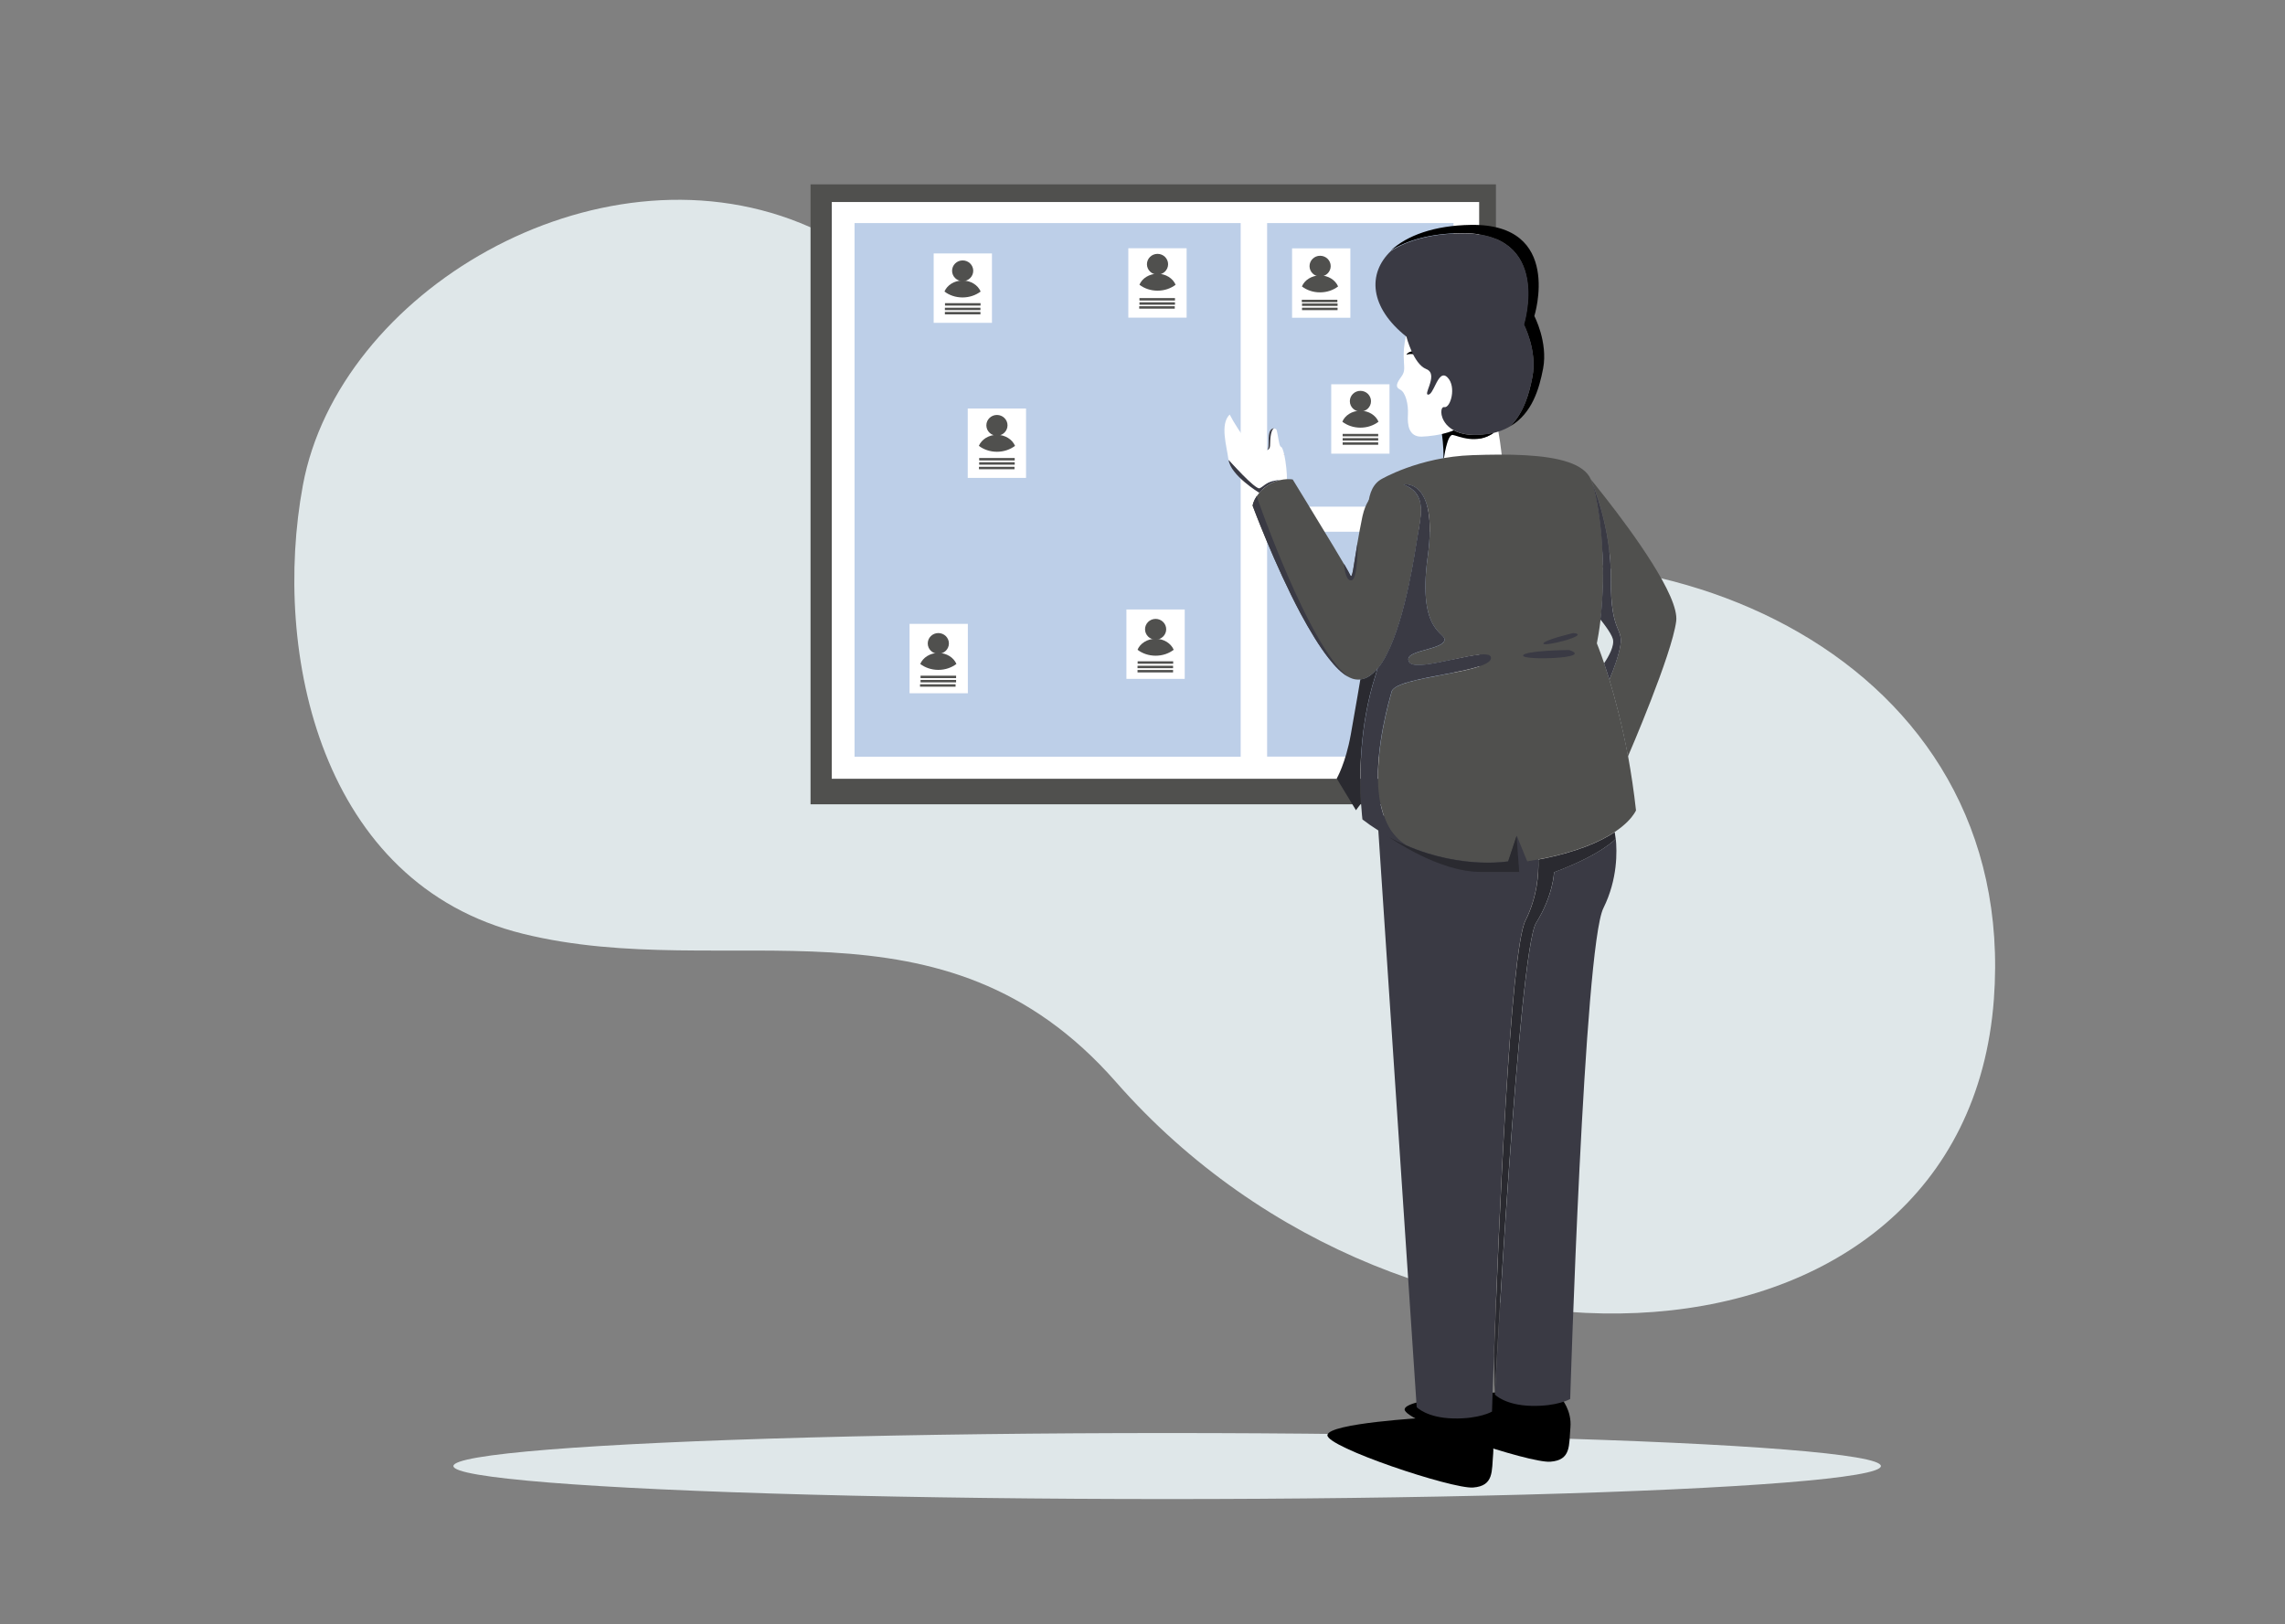 <?xml version="1.0" encoding="utf-8"?>
<!-- Generator: Adobe Illustrator 25.0.0, SVG Export Plug-In . SVG Version: 6.00 Build 0)  -->
<svg version="1.1" id="Layer_1" xmlns="http://www.w3.org/2000/svg" xmlns:xlink="http://www.w3.org/1999/xlink" x="0px" y="0px"
	 viewBox="0 0 2160 1535.6" style="enable-background:new 0 0 2160 1535.6;" xml:space="preserve">
<rect x="0" y="0" width="2160" height="1535.6" fill="#808080" stroke="none"/>
<style type="text/css">
	.st0{fill:#DFE7E9;}
	.st1{fill:#50504E;}
	.st2{fill:#ffffff;}
	.st3{fill:#BDCFE8;}
	.st4{fill:#E1E7EF;}
	.st5{fill:#ED8A74;}
	.st6{fill:#EFE3D8;}
	.st7{fill:#3A3A44;}
	.st8{fill:#2A2A30;}
</style>
<g>
	<ellipse class="st0" cx="1103.3" cy="1386" rx="674.7" ry="31.2"/>
	<path class="st0" d="M286.3,458.8C257,617,303.1,835.7,494.4,882.8c193.4,47.7,396.1-47.4,560.6,140.2
		c277.3,316.2,802.5,289.3,829.8-78.2c23.9-322.7-316.9-471-592.8-392.3c-156.6,44.7-340.9-263.2-535.5-341.7
		C562,132.3,320.1,276.2,286.3,458.8z"/>
	<path class="st1" d="M766.2,174.3v586.1h647.9V174.3H766.2z M1398.3,736.2h-612V191h611.9v545.2H1398.3z"/>
	<rect x="786.3" y="191" class="st2" width="611.9" height="545.2"/>
	<rect x="807.8" y="210.9" class="st3" width="365" height="504.5"/>
	<rect x="1197.8" y="210.9" class="st3" width="176.2" height="268.1"/>
	<rect x="1197.8" y="502.7" class="st3" width="176.2" height="212.6"/>
	<rect x="1066.6" y="234.7" class="st2" width="55.1" height="65.6"/>
	<rect x="859.8" y="589.8" class="st2" width="55.1" height="65.6"/>
	<rect x="1064.8" y="576.2" class="st2" width="55.1" height="65.6"/>
	<rect x="1258.4" y="363.3" class="st2" width="55.1" height="65.6"/>
	<rect x="914.8" y="386.2" class="st2" width="55.1" height="65.6"/>
	<rect x="882.6" y="239.6" class="st2" width="55.1" height="65.6"/>
	<rect x="1511.5" y="521.5" class="st4" width="12.8" height="12.8"/>
	<rect x="1525.3" y="617.3" class="st4" width="12.8" height="12.8"/>
	<rect x="1522.9" y="759.8" class="st4" width="12.8" height="12.8"/>
	<path class="st2" d="M1216.5,452.9L1216.5,452.9c-0.1,3.3-3.3,6.2-6.9,8.5c-4.6,2.8-9.8,4.5-9.8,4.5h-9.4c1.6-2,3.8-4,6.4-6
		c4.3-3.3,8.8-5.1,12.8-6c-12.5,0.7-15,6.2-19,7.8c-3.9,1.5-29.3-26.8-29.3-26.8c-1.7-13.6-8.3-33.7,1.1-43
		c4.3,8.2,10.8,18.8,19.6,29c6.8,5.7,9.6,4.2,14.7,4.9c0.3,0,0.6,0,0.8-0.1c0.1,0,0.1,0,0.2-0.1c3.3-2.1-1.4-19,5.7-20.6
		c0.4-0.1,0.8-0.1,1.1,0l0,0c0.7,0.1,1.4,0.5,2.1,1c1.9,6.3,2.3,15.8,4.3,16.4c1.1,0.4,2.1,3.2,3,7.1v0.1l-0.5,0.6
		c0.2-0.1,0.4-0.3,0.6-0.4C1215.6,437.1,1216.7,448.1,1216.5,452.9z"/>
	<path class="st5" d="M1214.1,429.7c-0.2,0.1-0.4,0.3-0.6,0.4l0.5-0.6C1214,429.6,1214,429.7,1214.1,429.7z"/>
	<path d="M1475.9,1322.1c0,0,10.1,11.1,8.6,27.7s0.9,30.6-19,32.1s-138.9-38.3-137.7-49.6c1.2-11.3,93.2-16.4,93.2-16.4
		L1475.9,1322.1z"/>
	<path d="M1402.9,1346.5c0,0,10.1,11.1,8.6,27.7s0.9,30.6-19,32.1s-138.9-38.3-137.7-49.6c1.2-11.3,93.2-16.4,93.2-16.4
		L1402.9,1346.5z"/>
	<path class="st6" d="M1441.9,870.4c-14.4,28.7-25.5,295.3-29.7,411l-9.1-465.8l-0.2-12.3l18-26.6l1.4-2.1l10.3-15.2l15.4,1.3
		l52.2,4.6l26.1,21.3c-13.6,9-35.9,19.1-72.2,25.9C1454.6,826.2,1453.1,848,1441.9,870.4z"/>
	<path class="st7" d="M1515.7,858.5c-18.4,36.8-31.4,464.1-31.4,464.1s-11.9,7.1-36.8,6.5s-34.4-10.7-34.4-10.7s22.6-419.6,39-445.9
		c16.4-26.3,17-47.9,17-47.9c45.5-17,58.3-31.7,58.3-31.7C1528.6,804.7,1529.3,831.1,1515.7,858.5z"/>
	<path class="st7" d="M1441.9,870.4c-14.4,28.7-25.5,295.3-29.7,411c-0.5,13.6-0.9,25.1-1.2,33.9c-0.4,12.2-0.6,19.2-0.6,19.2
		s-11.9,7.1-36.8,6.5s-34.4-10.7-34.4-10.7l-37.2-559h56.8l60,5.3l2.1,0.2l5.6,0.5l26.1,21.4c0,0,1.2,5.3,1.5,14
		C1454.6,826.2,1453.1,848,1441.9,870.4z"/>
	<path class="st1" d="M1584.5,587.3c-4.1,31.7-44.7,125.8-45.6,127.8c-5.5-29.5-12.1-54.3-17.6-72.5c4-9.6,8.7-22.4,10.4-32.1
		c3-17.8-9.3-11.4-8.9-62.7c0.4-47.5-16.2-88-18.7-93.8c-0.1-0.2-0.1-0.3-0.2-0.5c-0.1-0.1-0.1-0.2-0.1-0.3
		c0.5,0.6,6.3,7.6,14.5,18.2C1542.4,502.2,1587.6,563.7,1584.5,587.3z"/>
	<path class="st2" d="M1412.2,409.1c-3.2,0.8-6.7,1.4-10.4,1.7c-12.6,1.2-21.4-0.8-27.5-4.1c-3.4,1.5-7.3,2.7-11.2,3.6l4.1-9.3
		l0.1-0.3l2.4-5.6l17.7-0.7l24.8-1c0,0,0,0,2.6,7.7c0.5,1.6,1,4,1.6,6.8c2.1,11.1,3.9,28.8,3.9,28.8h-55.9c0.1-1.1,0.1-2.2,0.1-3.3
		l0.5-0.7c0,0,3.1-22.5,8.3-21.6C1378.4,412.1,1395.6,420.9,1412.2,409.1z"/>
	<path class="st2" d="M1409.2,332.5c0,0-13.8,45.3-21.9,61.9c-1,2-1.9,3.7-2.7,4.7c-0.4,0.5-0.8,1-1.2,1.5c-2.3,2.5-5.5,4.5-9.3,6.1
		c-3.4,1.5-7.3,2.7-11.2,3.6c-2.2,0.5-4.5,1-6.7,1.3c-4.6,0.7-8.9,1.1-12.4,1.2c-12.1,0.2-13.5-11.1-12.9-20.8s-2.2-21.2-7.4-23.7
		c-5.2-2.5-2.8-6.7,1.2-12.2s2.4-8.5,2.2-19.3c-0.1-10.8,2.1-18.7,2.1-18.7l11-12.3c0,0,11.3,0.2,16.6,1.2c5.3,1,29.1,7.9,29.1,7.9
		L1409.2,332.5z"/>
	<path class="st1" d="M1546.5,766.1c0,0-0.4,1.2-1.8,3.2c-2.4,3.7-7.7,10.2-18.4,17.3c-13.6,9-35.9,19.1-72.2,25.9
		c-3.4,0.6-6.8,1.2-10.4,1.8l-1.8-4.3l-8.1-19.9l-8,24.1c0,0-8.6,1.5-22.6,1.2c-1.3,0-2.6-0.1-4-0.1c-17.8-0.7-42.8-4.4-69.8-16.2
		l0,0c-3.7-2.2-7-4.9-9.8-8c-1.8-1.9-3.3-3.9-4.8-6c-0.4-0.5-0.7-1.1-1-1.6c-0.5-0.8-0.9-1.5-1.3-2.3c-0.3-0.5-0.6-1-0.8-1.6
		c-0.4-0.7-0.7-1.3-1-2s-0.6-1.4-0.9-2.1c-0.3-0.7-0.6-1.4-0.8-2.1c-0.3-0.7-0.6-1.4-0.8-2.1c-0.7-1.9-1.3-3.9-1.8-5.9
		c-0.2-0.7-0.4-1.5-0.6-2.3c-0.1-0.6-0.3-1.1-0.4-1.7c-0.2-1-0.4-2-0.6-2.9c-0.1-0.5-0.2-1-0.3-1.5c-0.1-0.5-0.1-0.9-0.2-1.3
		c-0.1-0.6-0.2-1.2-0.3-1.9c-0.1-0.8-0.2-1.5-0.3-2.3c-0.1-0.8-0.2-1.7-0.3-2.5c-0.1-0.7-0.1-1.3-0.2-2
		c-3.3-38.9,9.9-84.1,12.4-93.2c3.9-14.2,91.8-17.4,93.8-31.2s-70,14.6-77.2,3.5c-7.1-11.1,28.5-11.1,32.9-19.8s-25.8-4.8-15.5-79.9
		c10.3-75.2-23.3-68.4-23.3-68.4c0.8,0.3,1.6,0.6,2.3,1l0,0c8.3,3.8,12.2,9.2,13.8,15.8c2,8.8-0.4,19.7-2.3,31.5
		c-2.8,17.1-14.1,97.5-38.1,126.1c11.4-47.9-9.6-110.3-9-148.5c0-3.7,0.3-7.2,0.8-10.4c0.9-5.7,2.6-10.6,5.3-14.4
		c1.6-2.3,3.6-4.2,6-5.7c0,0,35.7-21.4,86.7-23.1c34.4-1.2,69.1-0.8,90.9,6.7c10.5,3.6,18.1,8.9,21.2,16.4l0,0c0,0,0.1,0.1,0.1,0.3
		c0.1,0.1,0.1,0.3,0.2,0.5c6.7,17.3,12.6,59.7,10.9,103.7c-0.4,9.3-1,18.6-2.1,27.9c-0.5,4.6-1.2,9.1-1.9,13.5c-0.5,3-1,6-1.6,8.9
		c0,0,2.8,6.8,7,19.2c1.5,4.5,3.2,9.7,5,15.5c5.5,18.2,12.1,43,17.6,72.5C1541.9,730.9,1544.5,748,1546.5,766.1z"/>
	<path class="st1" d="M1340,506.2c-2.5,14.8-11.2,77.3-29.2,112.2c-2.7,5.4-5.7,10.1-8.9,13.9c-4.8,5.7-10.1,9.4-16,10.1
		c-1.5,0.2-3,0.1-4.5-0.1c-2.3-0.3-4.7-1.2-7.2-2.6l0,0c-5.9-3.3-12.1-9.5-18.3-17.5c-8.8-11.2-17.8-26.2-26.4-42.1
		c-24.8-46.5-45.4-102-45.4-102s0.2-2.2,1.8-5.5c0.5-1,1.2-2.2,2-3.4l0,0c0.7-1,1.5-2.1,2.4-3.2l0,0c1.6-2,3.8-4,6.4-6
		c4.3-3.3,8.8-5.1,12.8-6c2.6-0.6,5-0.9,6.9-1c3.4-0.1,5.6,0.3,5.6,0.3s22.7,37,38.8,63.7c3.6,6,6.9,11.5,9.5,16l0,0
		c0.2,0.3,0.3,0.6,0.5,0.8c2.9,5.1,4.9,8.6,5.4,9.8c2.1,5.2,3.1-7.6,7.1-31l0,0c1.2-6.9,2.6-14.8,4.4-23.4c0.1-0.6,0.3-1.2,0.4-1.8
		c1.3-5.7,3.2-10.3,5.5-14.1c5.1-8.6,11.9-12.6,18-14.4c7.9-2.3,14.5-1,14.5-1c0.8,0.3,1.6,0.6,2.3,1l0,0
		c8.3,3.8,12.2,9.2,13.8,15.8C1344.3,483.6,1341.9,494.5,1340,506.2z"/>
	<path class="st5" d="M1214.1,429.7c-0.2,0.1-0.4,0.3-0.6,0.4l0.5-0.6C1214,429.6,1214,429.7,1214.1,429.7z"/>
	<path class="st7" d="M1531.7,610.5c-1.6,9.8-6.4,22.6-10.4,32.1c-1.8-5.9-3.5-11.1-5-15.5c4.5-6.6,10.1-16.8,8.3-23.1
		c-0.9-3-3.4-7.2-6.6-11.6c-1.6-2.3-3.4-4.6-5.2-6.8c6.3-53.3-0.7-111.5-8.9-132c1.6,3.7,19.3,45.3,18.9,94.2
		C1522.3,599,1534.7,592.7,1531.7,610.5z"/>
	<path class="st7" d="M1315.5,653.8c-2.5,8.8-14.9,51.5-12.7,89.5c0.1,1.2,0.2,2.5,0.3,3.7c0.1,0.7,0.1,1.3,0.2,2
		c0.1,0.8,0.2,1.7,0.3,2.5c0.1,0.8,0.2,1.5,0.3,2.3c0.1,0.6,0.2,1.3,0.3,1.9c0.1,0.5,0.1,0.9,0.2,1.3c0.1,0.5,0.2,1,0.3,1.5
		c0.2,1,0.4,2,0.6,2.9c0.1,0.6,0.2,1.1,0.4,1.7c0.2,0.8,0.4,1.5,0.6,2.3c0.5,2,1.1,3.9,1.8,5.9c0.2,0.7,0.5,1.4,0.8,2.1
		c0.3,0.7,0.6,1.5,0.8,2.1c0.3,0.7,0.6,1.4,0.9,2.1c0.3,0.7,0.6,1.4,1,2c0.3,0.5,0.6,1.1,0.8,1.6c0.4,0.8,0.9,1.6,1.3,2.3
		c0.3,0.6,0.7,1.1,1,1.6c1.4,2.1,3,4.2,4.8,6c2.8,3,6.1,5.7,9.8,8c-5.3-2.3-10.7-4.9-16.1-7.9l0,0c-3.7-2-7.4-4.2-11.1-6.6l0,0
		c-4.8-3-9.5-6.3-14.2-9.9c0,0-0.7-5.6-1.3-15c-1.4-24-1.7-73,13.4-120.2c0.8-2.4,1.4-4.8,2-7.2c3.2-3.8,6.2-8.5,8.9-13.9
		c18-35,26.7-97.4,29.2-112.2c1.9-11.7,4.3-22.6,2.3-31.5c-1.5-6.6-5.4-12.1-13.8-15.8l0,0c-0.7-0.3-1.5-0.7-2.3-1
		c0,0,33.6-6.7,23.3,68.4c-10.3,75.2,19.9,71.2,15.5,79.9s-40,8.7-32.9,19.8s79.1-17.3,77.2-3.5c-1.9,13.2-82.9,16.7-92.9,29.5
		C1315.9,652.6,1315.6,653.2,1315.5,653.8z"/>
	<path class="st7" d="M1483.1,614.5c0,0-42.8,0.5-43.3,5.3C1439.3,624.6,1508.2,622.5,1483.1,614.5z"/>
	<path class="st7" d="M1487.2,598.5c0,0-28.6,6.7-28.2,10S1505.3,600,1487.2,598.5z"/>
	<path class="st7" d="M1274.2,639.7c-5.9-3.3-12.1-9.5-18.3-17.5c-8.8-11.2-17.8-26.2-26.4-42.1c-24.8-46.5-45.4-102-45.4-102
		s0.3-3.8,3.8-9C1187.9,469.2,1236.9,611.2,1274.2,639.7z"/>
	<path class="st7" d="M1277.7,548.6c-6.2,1.5-7.3-15.7-7.3-15.7c0.2,0.3,0.3,0.6,0.5,0.8c2.9,5.1,4.9,8.6,5.4,9.8
		c2.1,5.2,3.1-7.6,7.1-31C1283.4,513.7,1283.8,547.1,1277.7,548.6z"/>
	<path class="st8" d="M1527.3,793c0,0-12.8,14.7-58.3,31.7c0,0-0.6,21.5-17,47.9c-16.4,26.3-39,445.9-39,445.9l-0.7-37.1
		c4.2-115.7,15.3-382.3,29.7-411c11.2-22.4,12.7-44.2,12.2-57.8c36.3-6.8,58.6-16.9,72.2-25.9l0,0
		C1526.3,786.7,1526.8,789,1527.3,793z"/>
	<path class="st8" d="M1436.1,824.3h-36.8c-39.3,0-84.7-31.9-86.2-32.9c5.4,3,10.8,5.6,16.1,7.9l0,0c27.1,11.8,52.1,15.4,69.8,16.2
		c1.4,0.1,2.7,0.1,4,0.1c14.1,0.3,22.6-1.2,22.6-1.2l8-24.1L1436.1,824.3z"/>
	<ellipse class="st2" cx="1332.7" cy="345.9" rx="1.4" ry="4.6"/>
	<path d="M1329.5,335.3c0,0,1.5-3.9,9.9-3.4c8.5,0.5,7.4,13.9,7.7,13.1C1347.4,344.2,1342.4,331.8,1329.5,335.3z"/>
	<path d="M1458.7,348.4c-3.6,18.7-10.2,42.4-31.1,54.6c13.1-13,18.1-31.5,21-46.8c4.8-24.9-8.3-49.5-8.3-49.5s27.7-87.4-59.8-86.3
		c-28,0.4-50.3,6.6-65.8,16.5c15.1-14.2,41.1-23.8,75.9-24.3c87.4-1.2,59.8,86.2,59.8,86.2S1463.4,323.4,1458.7,348.4z"/>
	<path class="st7" d="M1448.6,356.2c-2.9,15.3-7.9,33.9-21,46.8c-3.3,2-7.1,3.7-11.2,5c-1.3,0.5-2.7,0.8-4.2,1.2l0,0
		c-3.2,0.8-6.7,1.4-10.4,1.7c-12.6,1.2-21.4-0.8-27.5-4.1c-3-1.6-5.3-3.6-7.1-5.6c-0.1-0.1-0.2-0.2-0.2-0.3l0,0
		c-6.4-7.7-5.1-16.7-1.8-16c6,1.2,11.8-19.4,3.1-28.1c-4.9-4.9-8.3,0.8-11.3,6.8c-2.3,4.6-4.4,9.3-6.8,9.5c-2.5,0.2-0.7-3.7,0.9-8.4
		c2-5.9,3.9-13.1-2.9-15.8c-12.2-4.8-18.7-30.6-18.7-30.6c-34.8-27.6-37.2-59.7-14.5-81.2h0.1c15.5-9.9,37.8-16.1,65.8-16.5
		c87.4-1.2,59.8,86.3,59.8,86.3S1453.3,331.2,1448.6,356.2z"/>
	<path class="st8" d="M1299.9,639.5c-15.1,47.2-14.8,96.3-13.4,120.2c-2.8,3.6-4.7,6.3-4.7,6.3l-18.2-30c0,0,8.4-14.3,13.3-41.6
		s9-51.9,9-51.9v-0.2c5.9-0.6,11.2-4.3,16-10.1C1301.3,634.8,1300.7,637.2,1299.9,639.5z"/>
	<path class="st2" d="M1358.9,376.5c-1.5-3-1.3-6.5,0.3-9.4c2.5-4.4,6.4-9.6,8.1-2.8c2.5,10.4-0.4,17.1-4.3,16.3
		C1361.3,380.3,1359.9,378.5,1358.9,376.5z"/>
	<path d="M1412.2,409.1c-16.5,11.7-33.7,3-38.9,2.1c-5.2-0.9-8.3,21.6-8.3,21.6l-0.5,0.7c0.3-12.3-1.5-23.1-1.5-23.1l0,0
		c3.9-0.9,7.8-2.1,11.2-3.6c6.1,3.3,14.9,5.3,27.5,4.1C1405.4,410.5,1408.9,410,1412.2,409.1z"/>
	<path class="st7" d="M1209.6,453.9c-4,0.9-8.5,2.7-12.8,6c-2.7,2-4.8,4.1-6.4,6l0,0c0,0-27.2-16.5-29-31.1c0,0,25.3,28.4,29.3,26.8
		C1194.6,460.1,1197.2,454.6,1209.6,453.9z"/>
	<path class="st7" d="M1204.6,404.9c-0.2,0-2.5,0.2-3.5,7.8c-1,7.9,0.7,11.3-3.3,12.9c3.3-2.1-1.4-19,5.7-20.6
		C1203.9,404.9,1204.3,404.8,1204.6,404.9z"/>
</g>
<ellipse class="st1" cx="910" cy="256" rx="10" ry="9.8"/>
<rect x="893.3" y="286.6" class="st1" width="33.6" height="2.3"/>
<path class="st1" d="M909.9,281.2c6.5,0,12.5-2.1,17.1-5.6c-2.6-6.1-9.3-10.4-17.1-10.4s-14.5,4.3-17.1,10.4
	C897.3,279.1,903.3,281.2,909.9,281.2z"/>
<rect x="893.2" y="290.9" class="st1" width="33.6" height="2.3"/>
<rect x="893.2" y="294.9" class="st1" width="33.6" height="2.3"/>
<ellipse class="st1" cx="1094.2" cy="249.8" rx="10" ry="9.8"/>
<path class="st1" d="M1094.2,274.8c6.6,0,12.5-2.1,17.1-5.6c-2.6-6.1-9.3-10.4-17.1-10.4s-14.6,4.3-17.1,10.4
	C1081.7,272.7,1087.7,274.8,1094.2,274.8z"/>
<rect x="1077.1" y="281.8" class="st1" width="33.6" height="2.3"/>
<rect x="1077.1" y="285.8" class="st1" width="33.6" height="2.3"/>
<ellipse class="st1" cx="942.4" cy="402.1" rx="10" ry="9.8"/>
<path class="st1" d="M942.4,427.1c6.5,0,12.5-2.1,17.1-5.6c-2.6-6.1-9.3-10.4-17.1-10.4s-14.5,4.3-17.1,10.4
	C929.9,425,935.9,427.1,942.4,427.1z"/>
<rect x="925.6" y="433" class="st1" width="33.6" height="2.3"/>
<rect x="925.6" y="437" class="st1" width="33.6" height="2.3"/>
<rect x="1076.9" y="289.5" class="st1" width="33.6" height="2.3"/>
<ellipse class="st1" cx="887" cy="608.3" rx="10" ry="9.8"/>
<path class="st1" d="M887,633.3c6.5,0,12.5-2.1,17.1-5.6c-2.6-6.1-9.3-10.4-17.1-10.4s-14.5,4.3-17.1,10.4
	C874.5,631.2,880.5,633.3,887,633.3z"/>
<rect x="870.2" y="638.8" class="st1" width="33.6" height="2.3"/>
<rect x="870.2" y="642.8" class="st1" width="33.6" height="2.3"/>
<rect x="869.7" y="646.9" class="st1" width="33.6" height="2.3"/>
<rect x="925.4" y="441.3" class="st1" width="33.6" height="2.3"/>
<ellipse class="st1" cx="1092.4" cy="594.9" rx="10" ry="9.8"/>
<path class="st1" d="M1092.4,619.9c6.6,0,12.5-2.1,17.1-5.6c-2.6-6.1-9.3-10.4-17.1-10.4s-14.6,4.3-17.1,10.4
	C1079.9,617.8,1085.9,619.9,1092.4,619.9z"/>
<rect x="1075.4" y="625.2" class="st1" width="33.6" height="2.3"/>
<rect x="1075.3" y="629.4" class="st1" width="33.6" height="2.3"/>
<rect x="1075.3" y="633.4" class="st1" width="33.6" height="2.3"/>
<ellipse class="st1" cx="1286" cy="379.3" rx="10" ry="9.8"/>
<path class="st1" d="M1286,404.3c6.6,0,12.5-2.1,17.1-5.6c-2.6-6.1-9.3-10.4-17.1-10.4s-14.6,4.3-17.1,10.4
	C1273.5,402.2,1279.4,404.3,1286,404.3z"/>
<rect x="1269.2" y="410.2" class="st1" width="33.6" height="2.3"/>
<rect x="1269.2" y="414.2" class="st1" width="33.6" height="2.3"/>
<rect x="1269.2" y="418.2" class="st1" width="33.6" height="2.3"/>
<rect x="1221.4" y="234.8" class="st2" width="55.1" height="65.6"/>
<ellipse class="st1" cx="1247.9" cy="251.6" rx="10" ry="9.8"/>
<path class="st1" d="M1247.8,276.4c6.6,0,12.5-2.1,17.1-5.6c-2.6-6.1-9.3-10.4-17.1-10.4s-14.6,4.3-17.1,10.4
	C1235.3,274.3,1241.2,276.4,1247.8,276.4z"/>
<rect x="1230.6" y="283.4" class="st1" width="33.6" height="2.3"/>
<rect x="1230.8" y="286.9" class="st1" width="33.6" height="2.3"/>
<rect x="1230.8" y="290.9" class="st1" width="33.6" height="2.3"/>
</svg>
